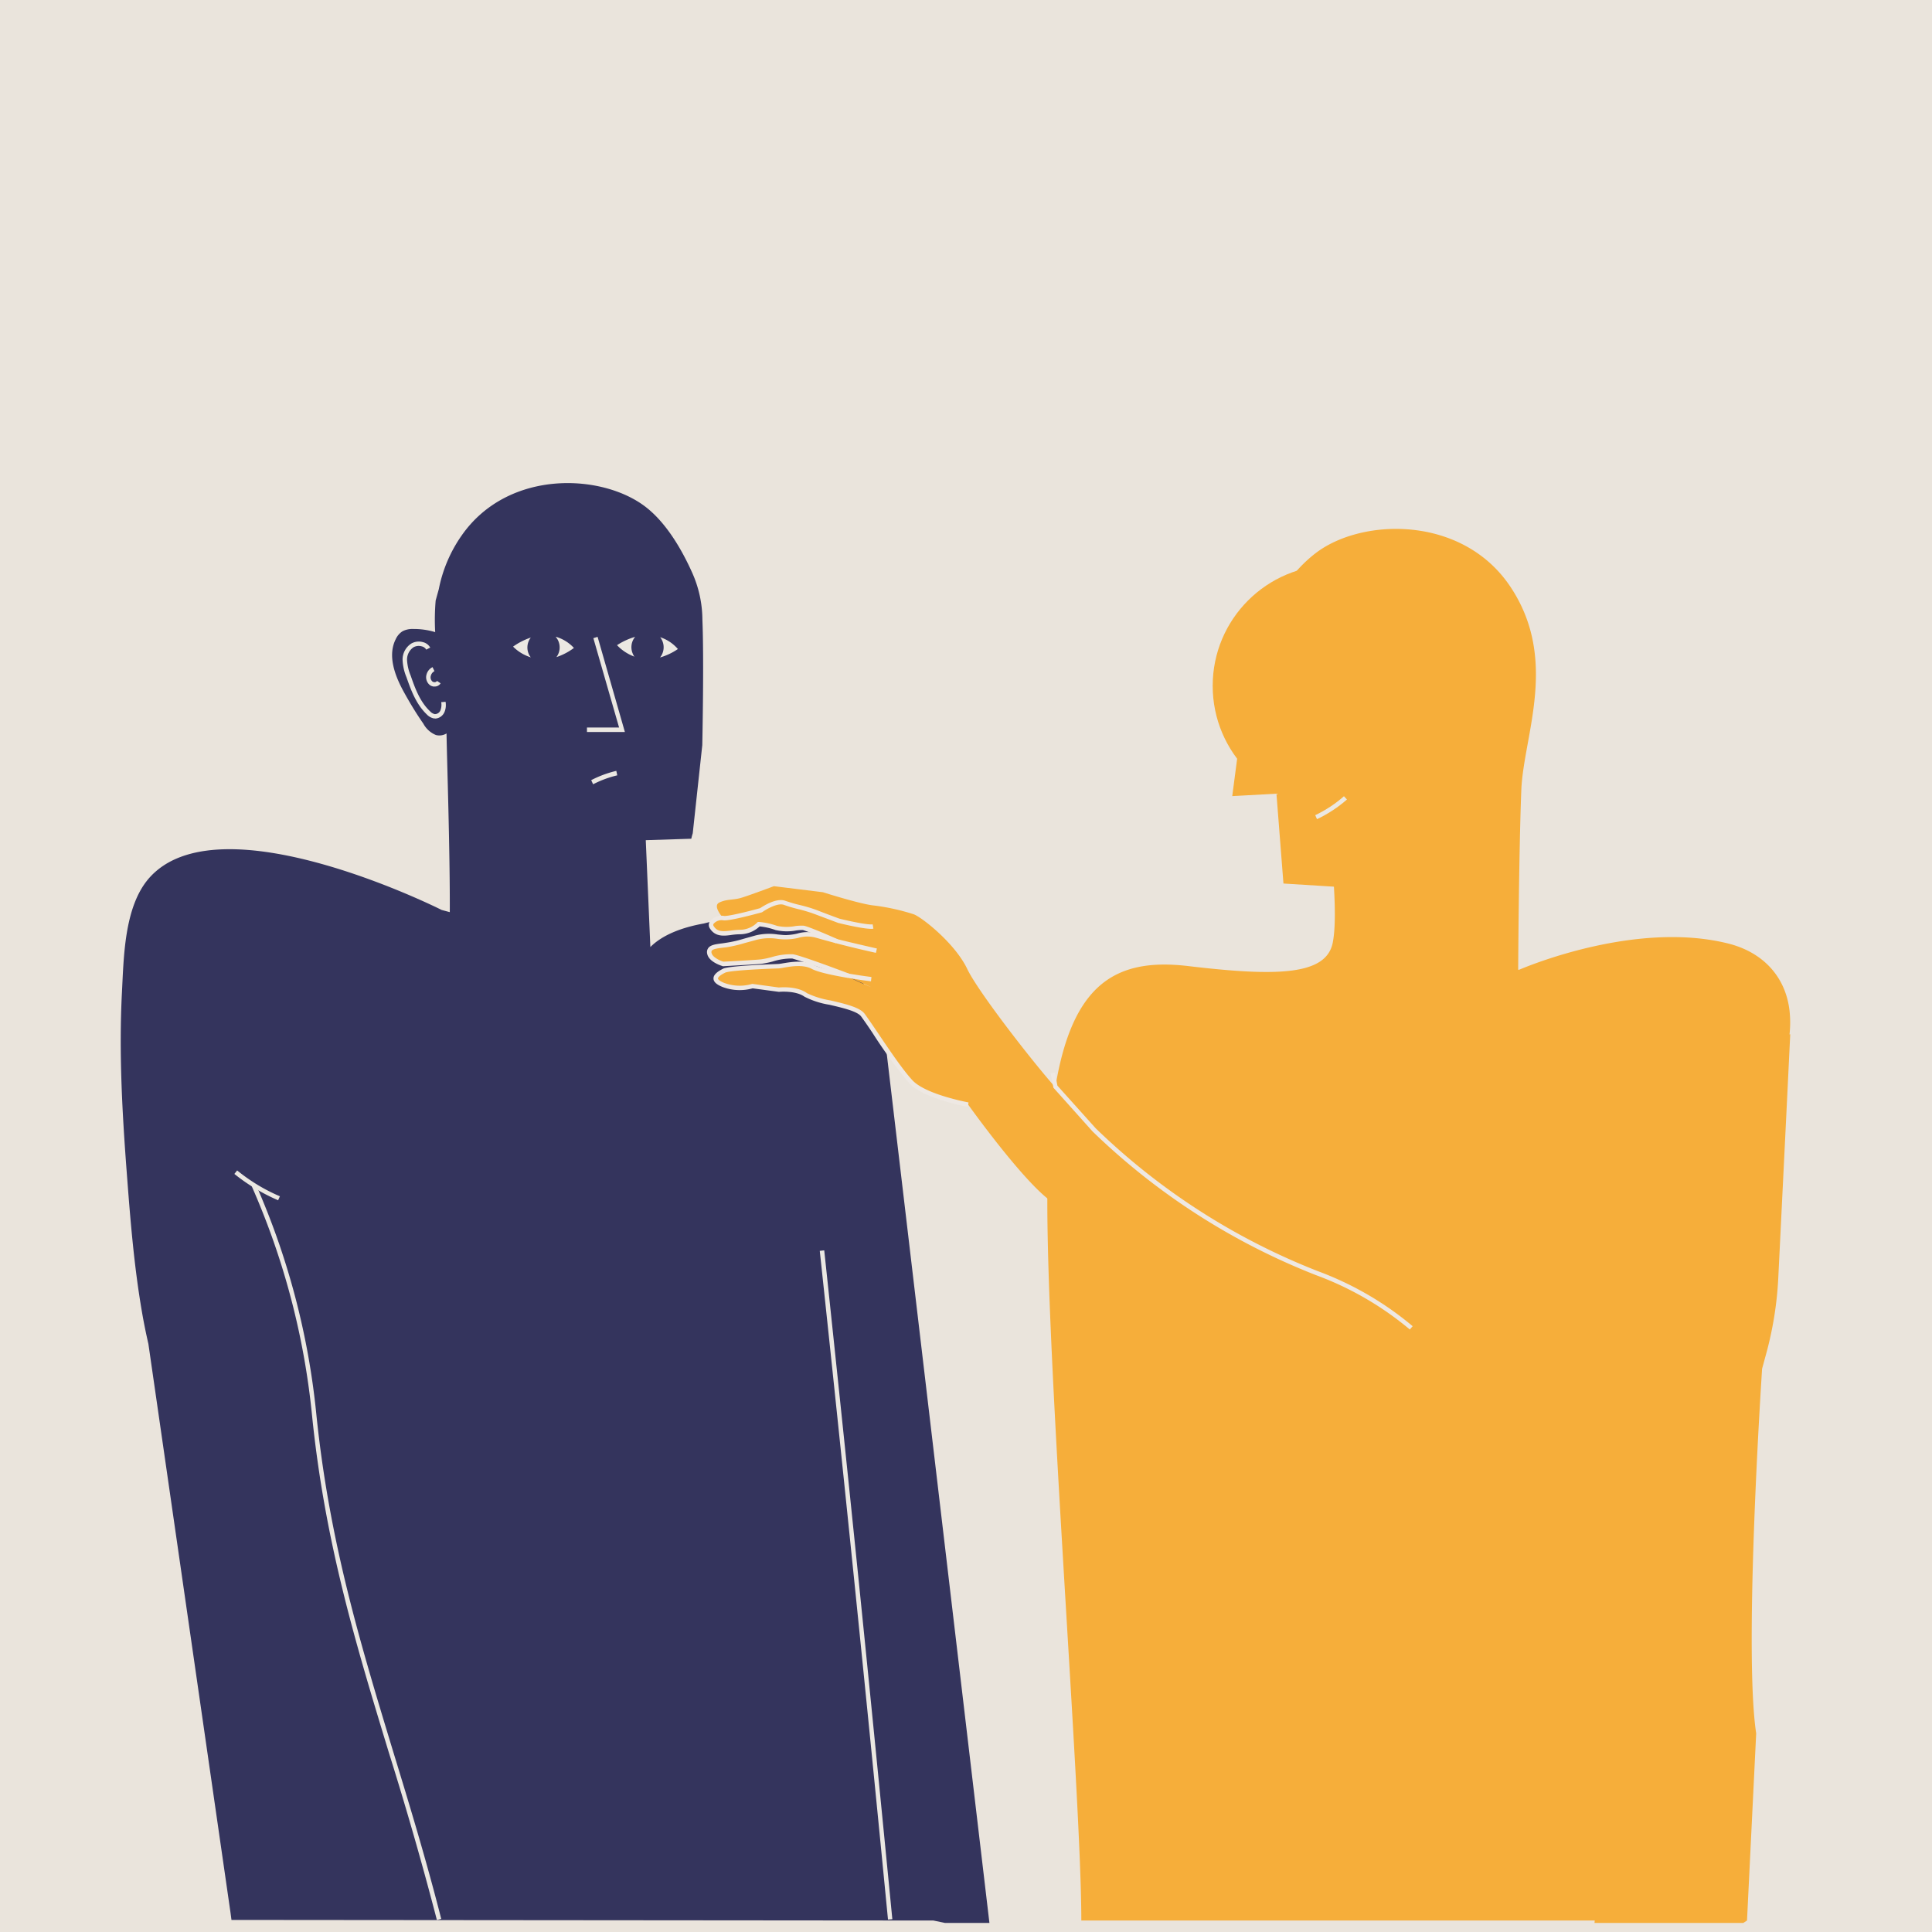 <svg xmlns="http://www.w3.org/2000/svg" viewBox="0 0 16 16"><g id="Pinned-tab" stroke="none" stroke-width="1" fill="none" fill-rule="evenodd"><path id="Rectangle-Copy" fill="#EAE4DC" d="M0 0h16v16H0z"/><g id="Asset-1_1-Copy" transform="translate(1 4)" fill-rule="nonzero"><path d="M6.73 11.905l.096.02h.368l-.85-7.195c-.083-.337-.264-.898-.55-1.082-.286-.184-.965 0-.965 0-.187.033-.346.097-.443.195l-.038-.885.377-.012a.428.428 0 01.012-.045l.079-.73s.015-.703.001-1.037a.964.964 0 00-.085-.392C4.646.55 4.522.34 4.362.21c-.355-.29-1.15-.333-1.539.225a1.163 1.163 0 00-.189.444l-.026.094a1.871 1.871 0 00-.004.262.611.611 0 00-.182-.026.18.18 0 00-.087.018.15.15 0 00-.057.065c-.068.132-.012.292.058.423.052.096.108.189.17.278.023.043.06.076.104.094.03.008.062.003.088-.013.003.202.029.969.027 1.48l-.067-.018S.804 2.601.228 3.28c-.199.236-.203.646-.218.936-.026.499.002 1 .04 1.498.029.385.06.772.126 1.153.015.088.033.176.053.263l.68 4.71.008.06" id="Path" fill="#34345D"/><path d="M4.48 1.297a.134.134 0 01-.014.148.514.514 0 00.148-.07.328.328 0 00-.147-.098c.005.006.01.013.013.02zm-.235.126a.134.134 0 01.015-.149.56.56 0 00-.15.069c.04.043.09.075.144.095a.135.135 0 01-.01-.015zm-.629-.13a.134.134 0 01-.008.149.514.514 0 00.145-.076.328.328 0 00-.151-.093l.014.02zm-.23.137a.134.134 0 01.01-.15.56.56 0 00-.147.075.358.358 0 00.147.089.135.135 0 01-.01-.014zm.789.632h-.314v-.037h.266l-.213-.74.035-.011zm-.263.433l-.016-.034a.899.899 0 01.208-.077l.008.037a.864.864 0 00-.2.074zM2.604 1.95h-.009a.11.11 0 01-.06-.033c-.09-.086-.132-.204-.169-.309a.418.418 0 01-.032-.143.158.158 0 01.073-.136.126.126 0 01.096-.011.095.095 0 01.06.045l-.033.017a.059.059 0 00-.037-.027.09.09 0 00-.068.007.123.123 0 00-.054.105.384.384 0 00.03.13c.035.101.076.216.16.295.01.012.024.02.039.024a.05.05 0 00.047-.03.13.13 0 00.007-.069l.036-.003c.005.03.002.06-.01.087a.089.089 0 01-.076.052z" id="Path" fill="#EBE8E2"/><path d="M2.598 1.686a.066.066 0 01-.04-.014.083.083 0 01-.026-.085.096.096 0 01.05-.062l.016.033a.06.06 0 00-.03.038.046.046 0 00.012.047.03.03 0 00.024.006.022.022 0 00.015-.01l.03.02a.058.058 0 01-.04.026.068.068 0 01-.01 0zm.02 10.214a28.89 28.89 0 00-.399-1.39c-.272-.895-.53-1.74-.636-2.8a6.209 6.209 0 00-.5-1.89l.034-.015a6.24 6.24 0 01.502 1.9c.107 1.058.364 1.901.635 2.794.134.438.272.89.4 1.392l-.036.01z" id="Path" fill="#EBE8E2"/><path d="M1.303 5.94a1.574 1.574 0 01-.362-.218l.023-.029c.107.087.226.16.354.214l-.015.034zm5.051 5.957a565.246 565.246 0 00-.565-5.538l.037-.004c.225 2.122.357 3.416.564 5.539l-.036.003z" id="Path" fill="#EBE8E2"/><path d="M12.207 11.905l-.002.02h1.232l.031-.02.076-1.55c-.106-.694.049-3.02.049-3.02l.039-.143c.053-.2.085-.404.095-.61l.065-1.318.034-.699-.006.002a.903.903 0 000-.198c-.034-.289-.228-.485-.507-.555-.75-.188-1.638.177-1.732.217h-.008c0-.064.006-.985.026-1.491.019-.449.31-1.072-.086-1.674-.395-.602-1.237-.58-1.62-.283-.385.296-.538.864-.538.864l-.15 1.146.366-.02.058.744.418.026c.01.17.013.35-.01.465-.055.269-.459.28-1.193.193-.734-.088-1.112.253-1.166 1.677-.046 1.224.278 5.151.277 6.227h4.252z" id="Path" fill="#F6AE3A"/><path d="M9.788 1.701s.179-.244.51-.043c0 0-.194.244-.51.043z" id="Path" fill="#EBE8E2"/><circle id="Oval" fill="#F6AE3A" cx="10.043" cy="1.68" r="1"/><path d="M5.232 4.167l.218.03s.143-.016.223.043c.08.058.407.08.472.166.065.085.282.431.4.555.119.123.473.187.473.187s.64.898.794.838c.043-.017-.06-.299-.02-.341-.141-.295.047-.292-.026-.611-.175-.19-.662-.813-.755-1.008-.101-.214-.38-.433-.446-.455a1.793 1.793 0 00-.327-.072c-.113-.011-.423-.11-.423-.11l-.406-.05s-.21.079-.276.098c-.065.018-.114.008-.175.037-.062.028.032.13.032.13-.042-.01-.124.03-.095.075.053.084.148.038.239.04a.206.206 0 00.115-.037l.035-.028s.086.012.108.019a.423.423 0 00.072.02c.018.001.163-.009.163-.009l.036.002.247.1-.055-.01s-.118-.037-.135-.038c-.016 0-.109.01-.109.01a.518.518 0 01-.102.014c-.08 0-.138-.024-.247.003a2.326 2.326 0 01-.249.062c-.08.01-.15.012-.138.069.011.057.113.087.113.087s.253-.014.316-.02.191-.053.26-.042c.07.01.46.16.46.16a1.29 1.29 0 01-.293-.073c-.098-.053-.246-.008-.282-.006-.037 0-.405.014-.451.037-.047.022-.13.071-.004.119.076.028.16.031.238.009zm.983.008s-.088-.034-.19-.086l.19.086z" id="Shape" fill="#F6AE3A"/><path d="M7.015 5.166C7 5.163 6.653 5.1 6.532 4.973a3.977 3.977 0 01-.303-.414 4.07 4.07 0 00-.098-.142c-.033-.043-.155-.071-.262-.096a.69.69 0 01-.207-.067c-.074-.053-.209-.04-.21-.04H5.45l-.217-.029a.402.402 0 01-.246-.01c-.051-.02-.077-.042-.078-.07-.002-.038.045-.065.08-.083.048-.023.363-.035.459-.039a.349.349 0 00.034-.005c.062-.01.175-.031.258.013.093.051.473.1.477.1l-.004.036c-.016-.002-.391-.05-.49-.103-.072-.039-.177-.02-.234-.01a.329.329 0 01-.04.006c-.192.006-.413.02-.443.035-.057.028-.06.044-.06.049 0 .002.003.017.054.037.073.026.152.03.226.008l.004-.001.22.03c.02-.002.153-.012.233.047a.716.716 0 00.194.06c.119.028.242.056.283.11.02.027.055.078.1.144.092.137.219.326.299.41.113.117.459.18.462.181l-.006.036z" id="Path" fill="#EEE8E3"/><path d="M6.018 4.098a5.507 5.507 0 00-.457-.16.519.519 0 00-.163.025.746.746 0 01-.092.019c-.063.006-.307.019-.317.02h-.004L4.982 4c-.011-.003-.112-.035-.125-.1a.058.058 0 01.008-.048c.02-.028.064-.033.12-.04l.026-.004a.992.992 0 00.146-.033l.1-.028a.467.467 0 01.184-.008c.023.002.044.005.069.005a.476.476 0 00.091-.012.29.29 0 01.163-.002c.073.029.493.124.498.125l-.008.036a8.16 8.16 0 01-.503-.127.262.262 0 00-.143.004.475.475 0 01-.17.007.432.432 0 00-.172.008l-.099.027c-.05.015-.1.027-.151.035l-.027.003c-.041.005-.084.01-.094.025a.022.022 0 00-.002.019c.007.036.071.064.097.072.03-.001.254-.013.312-.019a.729.729 0 00.087-.018.535.535 0 01.178-.024c.07.01.448.154.464.16l-.013.035z" id="Path" fill="#EEE8E3"/><path d="M5.924 3.812a2.764 2.764 0 00-.275-.11.427.427 0 00-.057.004.414.414 0 01-.17-.004.551.551 0 00-.131-.03.24.24 0 01-.157.065.567.567 0 00-.071.005c-.068.01-.139.018-.184-.053a.052.052 0 01.002-.061.122.122 0 01.113-.043c.023.006.171-.028.301-.064.023-.015.136-.09.211-.06.039.013.078.025.118.034.05.012.098.026.145.044.082.032.182.069.183.069.089.022.237.053.275.047l.006.036c-.057.01-.268-.042-.292-.048l-.186-.07a1.225 1.225 0 00-.14-.043 1.142 1.142 0 01-.122-.036c-.051-.02-.147.036-.179.059l-.006.003c-.046.012-.278.076-.322.065a.087.087 0 00-.075.028.016.016 0 00-.001.02c.031.05.077.046.148.037a.645.645 0 01.076-.006.202.202 0 00.136-.059l.006-.006h.01a.613.613 0 01.15.033.383.383 0 00.152.001.398.398 0 01.065-.003c.037.003.245.095.286.113l-.015.033zm4.751 3.198a2.613 2.613 0 00-.777-.45 5.584 5.584 0 01-1.85-1.19l-.324-.362-.023-.119.036-.007.02.109.318.354a5.546 5.546 0 001.836 1.181c.287.106.554.26.788.457l-.024.028z" id="Path" fill="#EEE8E3"/><path d="M9.907 2.784l-.015-.033c.086-.041.167-.094.238-.157l.025.027c-.075.066-.158.12-.248.163z" id="Path" fill="#EBE8E2"/></g></g></svg>